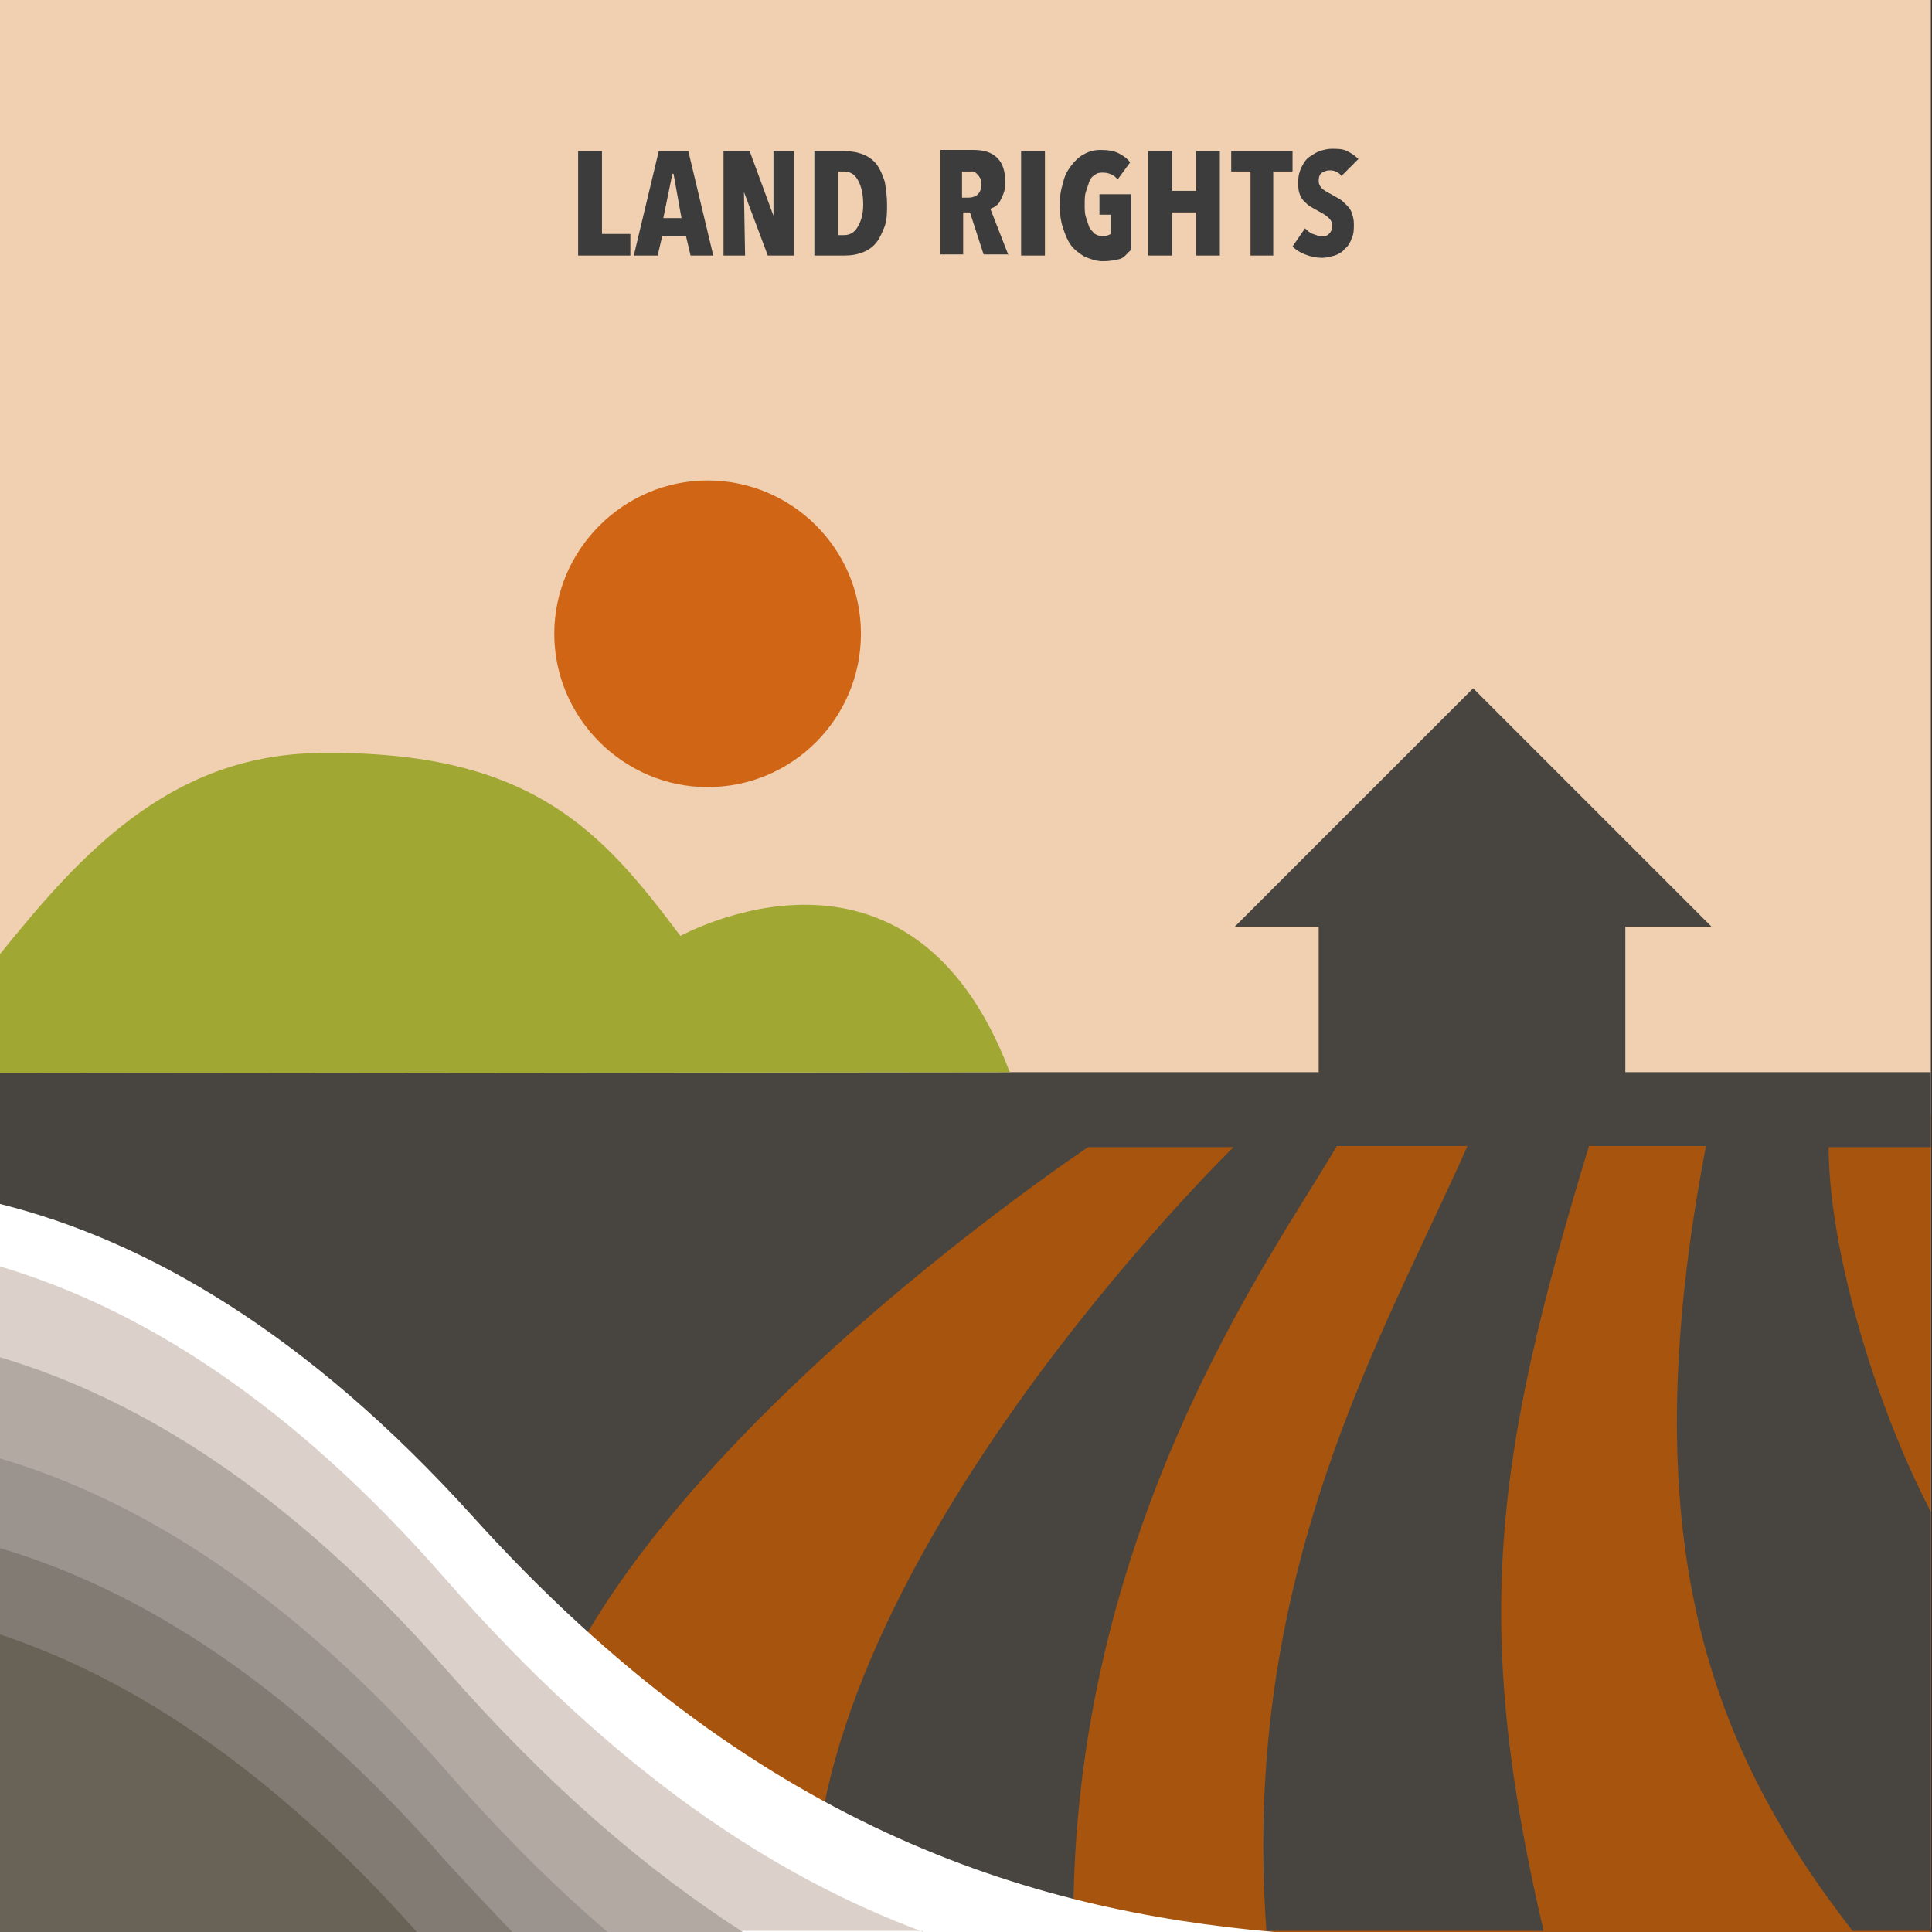 <?xml version="1.0" encoding="utf-8"?>
<!-- Generator: Adobe Illustrator 27.8.0, SVG Export Plug-In . SVG Version: 6.00 Build 0)  -->
<svg version="1.1" id="Laag_1" xmlns="http://www.w3.org/2000/svg" xmlns:xlink="http://www.w3.org/1999/xlink" x="0px" y="0px"
	 viewBox="0 0 170.1 170.1" style="enable-background:new 0 0 170.1 170.1;" xml:space="preserve">
<rect x="0" y="0" width="170.1" height="170.1" fill="#333333" stroke="none"/>
<style type="text/css">
	.st0{fill:#F0D0B0;}
	.st1{clip-path:url(#SVGID_00000127035929225459309910000002810842775995279505_);fill:#3D3C3C;}
	.st2{fill:#A7540E;}
	.st3{clip-path:url(#SVGID_00000014630209728862924210000010390104135097282992_);}
	.st4{fill:#484540;}
	.st5{clip-path:url(#SVGID_00000014630209728862924210000010390104135097282992_);fill:#FFFFFF;}
	.st6{clip-path:url(#SVGID_00000168110227829620585380000005111539680939010717_);fill:#DBD1CA;}
	.st7{clip-path:url(#SVGID_00000067936476599996277000000004893001997489049227_);fill:#B2A9A3;}
	.st8{clip-path:url(#SVGID_00000169554105211894244520000006089936066764790931_);fill:#9B948E;}
	.st9{clip-path:url(#SVGID_00000021105518397770237360000010368370594905255320_);fill:#827B73;}
	.st10{clip-path:url(#SVGID_00000014630209728862924210000010390104135097282992_);fill:#696257;}
	.st11{clip-path:url(#SVGID_00000014630209728862924210000010390104135097282992_);fill:#D06516;}
	.st12{fill:#A0A732;}
</style>
<g>
	<rect x="0" class="st0" width="170" height="169.7"/>
	<g>
		<defs>
			<rect id="SVGID_1_" width="170.1" height="170.1"/>
		</defs>
		<clipPath id="SVGID_00000061433218005158539600000004698202563677940664_">
			<use xlink:href="#SVGID_1_"  style="overflow:visible;"/>
		</clipPath>
		<path style="clip-path:url(#SVGID_00000061433218005158539600000004698202563677940664_);fill:#3D3C3C;" d="M119.6,14
			c-0.3-0.3-0.6-0.5-1-0.7c-0.4-0.2-0.8-0.2-1.4-0.2c-0.3,0-0.7,0.1-1,0.2c-0.3,0.1-0.6,0.3-0.9,0.5c-0.3,0.2-0.5,0.5-0.7,0.9
			c-0.2,0.4-0.3,0.8-0.3,1.3c0,0.4,0,0.7,0.1,1c0.1,0.3,0.2,0.5,0.4,0.7c0.2,0.2,0.4,0.4,0.6,0.5c0.2,0.1,0.5,0.3,0.7,0.4
			c0.4,0.2,0.7,0.4,0.9,0.6c0.2,0.2,0.3,0.4,0.3,0.7c0,0.3-0.1,0.5-0.3,0.7c-0.2,0.2-0.4,0.2-0.6,0.2c-0.3,0-0.5-0.1-0.8-0.2
			c-0.3-0.1-0.5-0.3-0.7-0.5l-1.1,1.6c0.3,0.3,0.6,0.5,1.1,0.7c0.5,0.2,1,0.3,1.5,0.3c0.4,0,0.7-0.1,1.1-0.2
			c0.3-0.1,0.7-0.3,0.9-0.6c0.3-0.2,0.5-0.6,0.6-0.9c0.2-0.4,0.2-0.8,0.2-1.3c0-0.4-0.1-0.7-0.2-1c-0.1-0.3-0.3-0.5-0.5-0.7
			c-0.2-0.2-0.4-0.4-0.6-0.5c-0.2-0.1-0.5-0.3-0.7-0.4c-0.4-0.2-0.7-0.4-0.8-0.5c-0.2-0.2-0.3-0.4-0.3-0.7c0-0.3,0.1-0.6,0.3-0.7
			c0.2-0.1,0.4-0.2,0.6-0.2c0.2,0,0.4,0,0.6,0.1c0.2,0.1,0.4,0.2,0.5,0.4L119.6,14z M113.8,15.1v-1.8h-5.4v1.8h1.7v7.4h2v-7.4H113.8
			z M107.4,22.5v-9.2h-2.1v3.5h-2.1v-3.5h-2.1v9.2h2.1v-3.8h2.1v3.8H107.4z M99.6,22v-4.9h-2.8v1.8h1v1.7c-0.2,0.1-0.4,0.2-0.7,0.2
			c-0.3,0-0.5-0.1-0.7-0.2c-0.2-0.2-0.4-0.4-0.5-0.6c-0.1-0.3-0.2-0.6-0.3-0.9c-0.1-0.3-0.1-0.7-0.1-1.1s0-0.8,0.1-1.1
			c0.1-0.3,0.2-0.6,0.3-0.9c0.1-0.3,0.3-0.5,0.5-0.6c0.2-0.2,0.5-0.2,0.7-0.2c0.5,0,1,0.2,1.3,0.6l1.1-1.5c-0.2-0.3-0.6-0.6-1-0.8
			c-0.4-0.2-0.9-0.3-1.6-0.3c-0.5,0-1,0.1-1.5,0.4c-0.4,0.2-0.8,0.6-1.1,1c-0.3,0.4-0.6,0.9-0.7,1.5c-0.2,0.6-0.3,1.2-0.3,2
			c0,0.7,0.1,1.4,0.3,2c0.2,0.6,0.4,1.1,0.7,1.5c0.3,0.4,0.7,0.7,1.2,1c0.5,0.2,1,0.4,1.6,0.4c0.6,0,1.1-0.1,1.5-0.2
			S99.3,22.2,99.6,22 M92,13.3h-2.1v9.2H92V13.3z M86.1,17.1c-0.2,0.2-0.5,0.3-0.8,0.3h-0.6v-2.3h0.6c0.1,0,0.2,0,0.4,0
			c0.1,0,0.2,0.1,0.3,0.2c0.1,0.1,0.2,0.2,0.3,0.4c0.1,0.1,0.1,0.3,0.1,0.6C86.4,16.6,86.3,16.9,86.1,17.1 M88.8,22.5l-1.6-4.1
			c0.1-0.1,0.3-0.1,0.5-0.3c0.2-0.1,0.3-0.3,0.4-0.5c0.1-0.2,0.2-0.4,0.3-0.7c0.1-0.3,0.1-0.6,0.1-0.9c0-0.9-0.2-1.6-0.7-2.1
			c-0.5-0.5-1.2-0.7-2.1-0.7h-2.9v9.2h2v-3.7h0.6l1.2,3.7H88.8z M75.5,20c-0.3,0.5-0.7,0.7-1.2,0.7h-0.5v-5.6h0.5
			c0.5,0,0.9,0.2,1.2,0.7C75.8,16.3,76,17,76,18C76,18.9,75.8,19.5,75.5,20 M77.9,16c-0.2-0.6-0.4-1.1-0.7-1.5
			c-0.3-0.4-0.7-0.7-1.2-0.9c-0.5-0.2-1.1-0.3-1.7-0.3h-2.6v9.2h2.6c0.7,0,1.2-0.1,1.7-0.3c0.5-0.2,0.9-0.5,1.2-0.9
			c0.3-0.4,0.5-0.9,0.7-1.4c0.2-0.6,0.2-1.2,0.2-1.9C78.1,17.3,78,16.6,77.9,16 M69.9,22.5v-9.2h-1.8l0,5.7h0L66,13.3h-2.3v9.2h1.9
			l-0.1-5.6h0l2.1,5.6H69.9z M60,19.2h-1.6l0.8-3.9h0.1L60,19.2z M62.8,22.5l-2.2-9.2h-2.6l-2.2,9.2h2.1l0.4-1.7h2.1l0.4,1.7H62.8z
			 M55.5,22.5v-1.9H53v-7.3h-2.1v9.2H55.5z"/>
	</g>
	<rect x="33.4" y="98.1" class="st2" width="136.6" height="72"/>
	<g>
		<defs>
			<rect id="SVGID_00000088834471064212741420000017575398290063721890_" width="170.1" height="170.1"/>
		</defs>
		<clipPath id="SVGID_00000098185927012274358270000003062903981103628709_">
			<use xlink:href="#SVGID_00000088834471064212741420000017575398290063721890_"  style="overflow:visible;"/>
		</clipPath>
		<g style="clip-path:url(#SVGID_00000098185927012274358270000003062903981103628709_);">
			<path class="st4" d="M170,94.4h-26.9l0-12.8h7.6l-21-21l-21,21h7.4v12.8H88.9c0,0,0,0,0,0L0,94.5v71.3c1.2,1.5,2.5,2.9,3.8,4.2
				h47.7c-2.7-2.2-5.2-4.6-5.4-6.3c-2.8-27.8,49.7-62.7,49.7-62.7h12.8c0,0-38.8,37.8-36.9,69h22.8c-0.3-35.4,17.8-59.8,23.2-69.1
				h11.5c-7.4,16.7-20,37.6-17.7,69.1h24.4c-6.3-27-4.4-41.5,4-69.1h10.3c-6.7,34.9,0.5,53.1,12.9,69.1h6.9v-36.9
				c-5.2-10-9-23.6-9-32.1h9V94.4z"/>
		</g>
		<path style="clip-path:url(#SVGID_00000098185927012274358270000003062903981103628709_);fill:#FFFFFF;" d="M112.2,170.1
			c-21.8-1.9-45.9-9.3-70.5-36.5C27,117.3,12.8,109.2,0,106v63.8c0,0.1,0.1,0.1,0.1,0.2c0,0,0.1,0.1,0.1,0.1H112.2z"/>
		<g style="clip-path:url(#SVGID_00000098185927012274358270000003062903981103628709_);">
			<defs>
				<rect id="SVGID_00000010293110877566339500000017333973006565998491_" x="-9" y="104.6" width="99.3" height="66.5"/>
			</defs>
			<clipPath id="SVGID_00000054238922954904330480000014109706908369961382_">
				<use xlink:href="#SVGID_00000010293110877566339500000017333973006565998491_"  style="overflow:visible;"/>
			</clipPath>
			<path style="clip-path:url(#SVGID_00000054238922954904330480000014109706908369961382_);fill:#DBD1CA;" d="M81.3,170.1
				c-13.2-4.9-27.1-14-42.1-31.1C25.4,123.2,12.1,115.1,0,111.5v58.5h0H81.3z"/>
		</g>
		<g style="clip-path:url(#SVGID_00000098185927012274358270000003062903981103628709_);">
			<defs>
				<rect id="SVGID_00000171704396257445143210000007089859670094358191_" x="-9" y="112.5" width="83.4" height="58.6"/>
			</defs>
			<clipPath id="SVGID_00000061463032876143031830000009068882939294631557_">
				<use xlink:href="#SVGID_00000171704396257445143210000007089859670094358191_"  style="overflow:visible;"/>
			</clipPath>
			<path style="clip-path:url(#SVGID_00000061463032876143031830000009068882939294631557_);fill:#B2A9A3;" d="M65.4,170.1
				c-8.4-5.4-17.1-12.8-26.2-23.2C25.4,131.2,12.1,123.1,0,119.5v50.6h0H65.4z"/>
		</g>
		<g style="clip-path:url(#SVGID_00000098185927012274358270000003062903981103628709_);">
			<defs>
				<rect id="SVGID_00000039824943724569053170000000062885038654294657_" x="-9" y="121.4" width="71.5" height="49.7"/>
			</defs>
			<clipPath id="SVGID_00000062872806517569722980000015266901706346638752_">
				<use xlink:href="#SVGID_00000039824943724569053170000000062885038654294657_"  style="overflow:visible;"/>
			</clipPath>
			<path style="clip-path:url(#SVGID_00000062872806517569722980000015266901706346638752_);fill:#9B948E;" d="M53.5,170.1
				c-4.7-4-9.4-8.7-14.3-14.3C25.4,140.1,12.1,132,0,128.4v41.7h0H53.5z"/>
		</g>
		<g style="clip-path:url(#SVGID_00000098185927012274358270000003062903981103628709_);">
			<defs>
				<rect id="SVGID_00000067948181954963028150000010983082056445470900_" x="-9" y="129.3" width="63.1" height="41.7"/>
			</defs>
			<clipPath id="SVGID_00000119079652344054541170000000525889085437175187_">
				<use xlink:href="#SVGID_00000067948181954963028150000010983082056445470900_"  style="overflow:visible;"/>
			</clipPath>
			<path style="clip-path:url(#SVGID_00000119079652344054541170000000525889085437175187_);fill:#827B73;" d="M0,170.1h45.1
				c-1.9-2-3.9-4.1-5.9-6.3C25.4,148,12.1,139.9,0,136.3L0,170.1L0,170.1z"/>
		</g>
		<path style="clip-path:url(#SVGID_00000098185927012274358270000003062903981103628709_);fill:#696257;" d="M0,170.1h36.7
			C23.8,155.6,11.4,147.7,0,143.9L0,170.1L0,170.1z"/>
		<path style="clip-path:url(#SVGID_00000098185927012274358270000003062903981103628709_);fill:#D06516;" d="M62.3,69.3
			c7.5,0,13.5-6.1,13.5-13.5c0-7.5-6.1-13.5-13.5-13.5s-13.5,6.1-13.5,13.5C48.8,63.2,54.9,69.3,62.3,69.3"/>
	</g>
</g>
<path class="st12" d="M88.9,94.4c-8.8-23.3-28.9-12-29-12C53,73.2,46.8,66,28,66.3C14.7,66.5,6.8,75.6,0,84v10.5L88.9,94.4z"/>
</svg>
